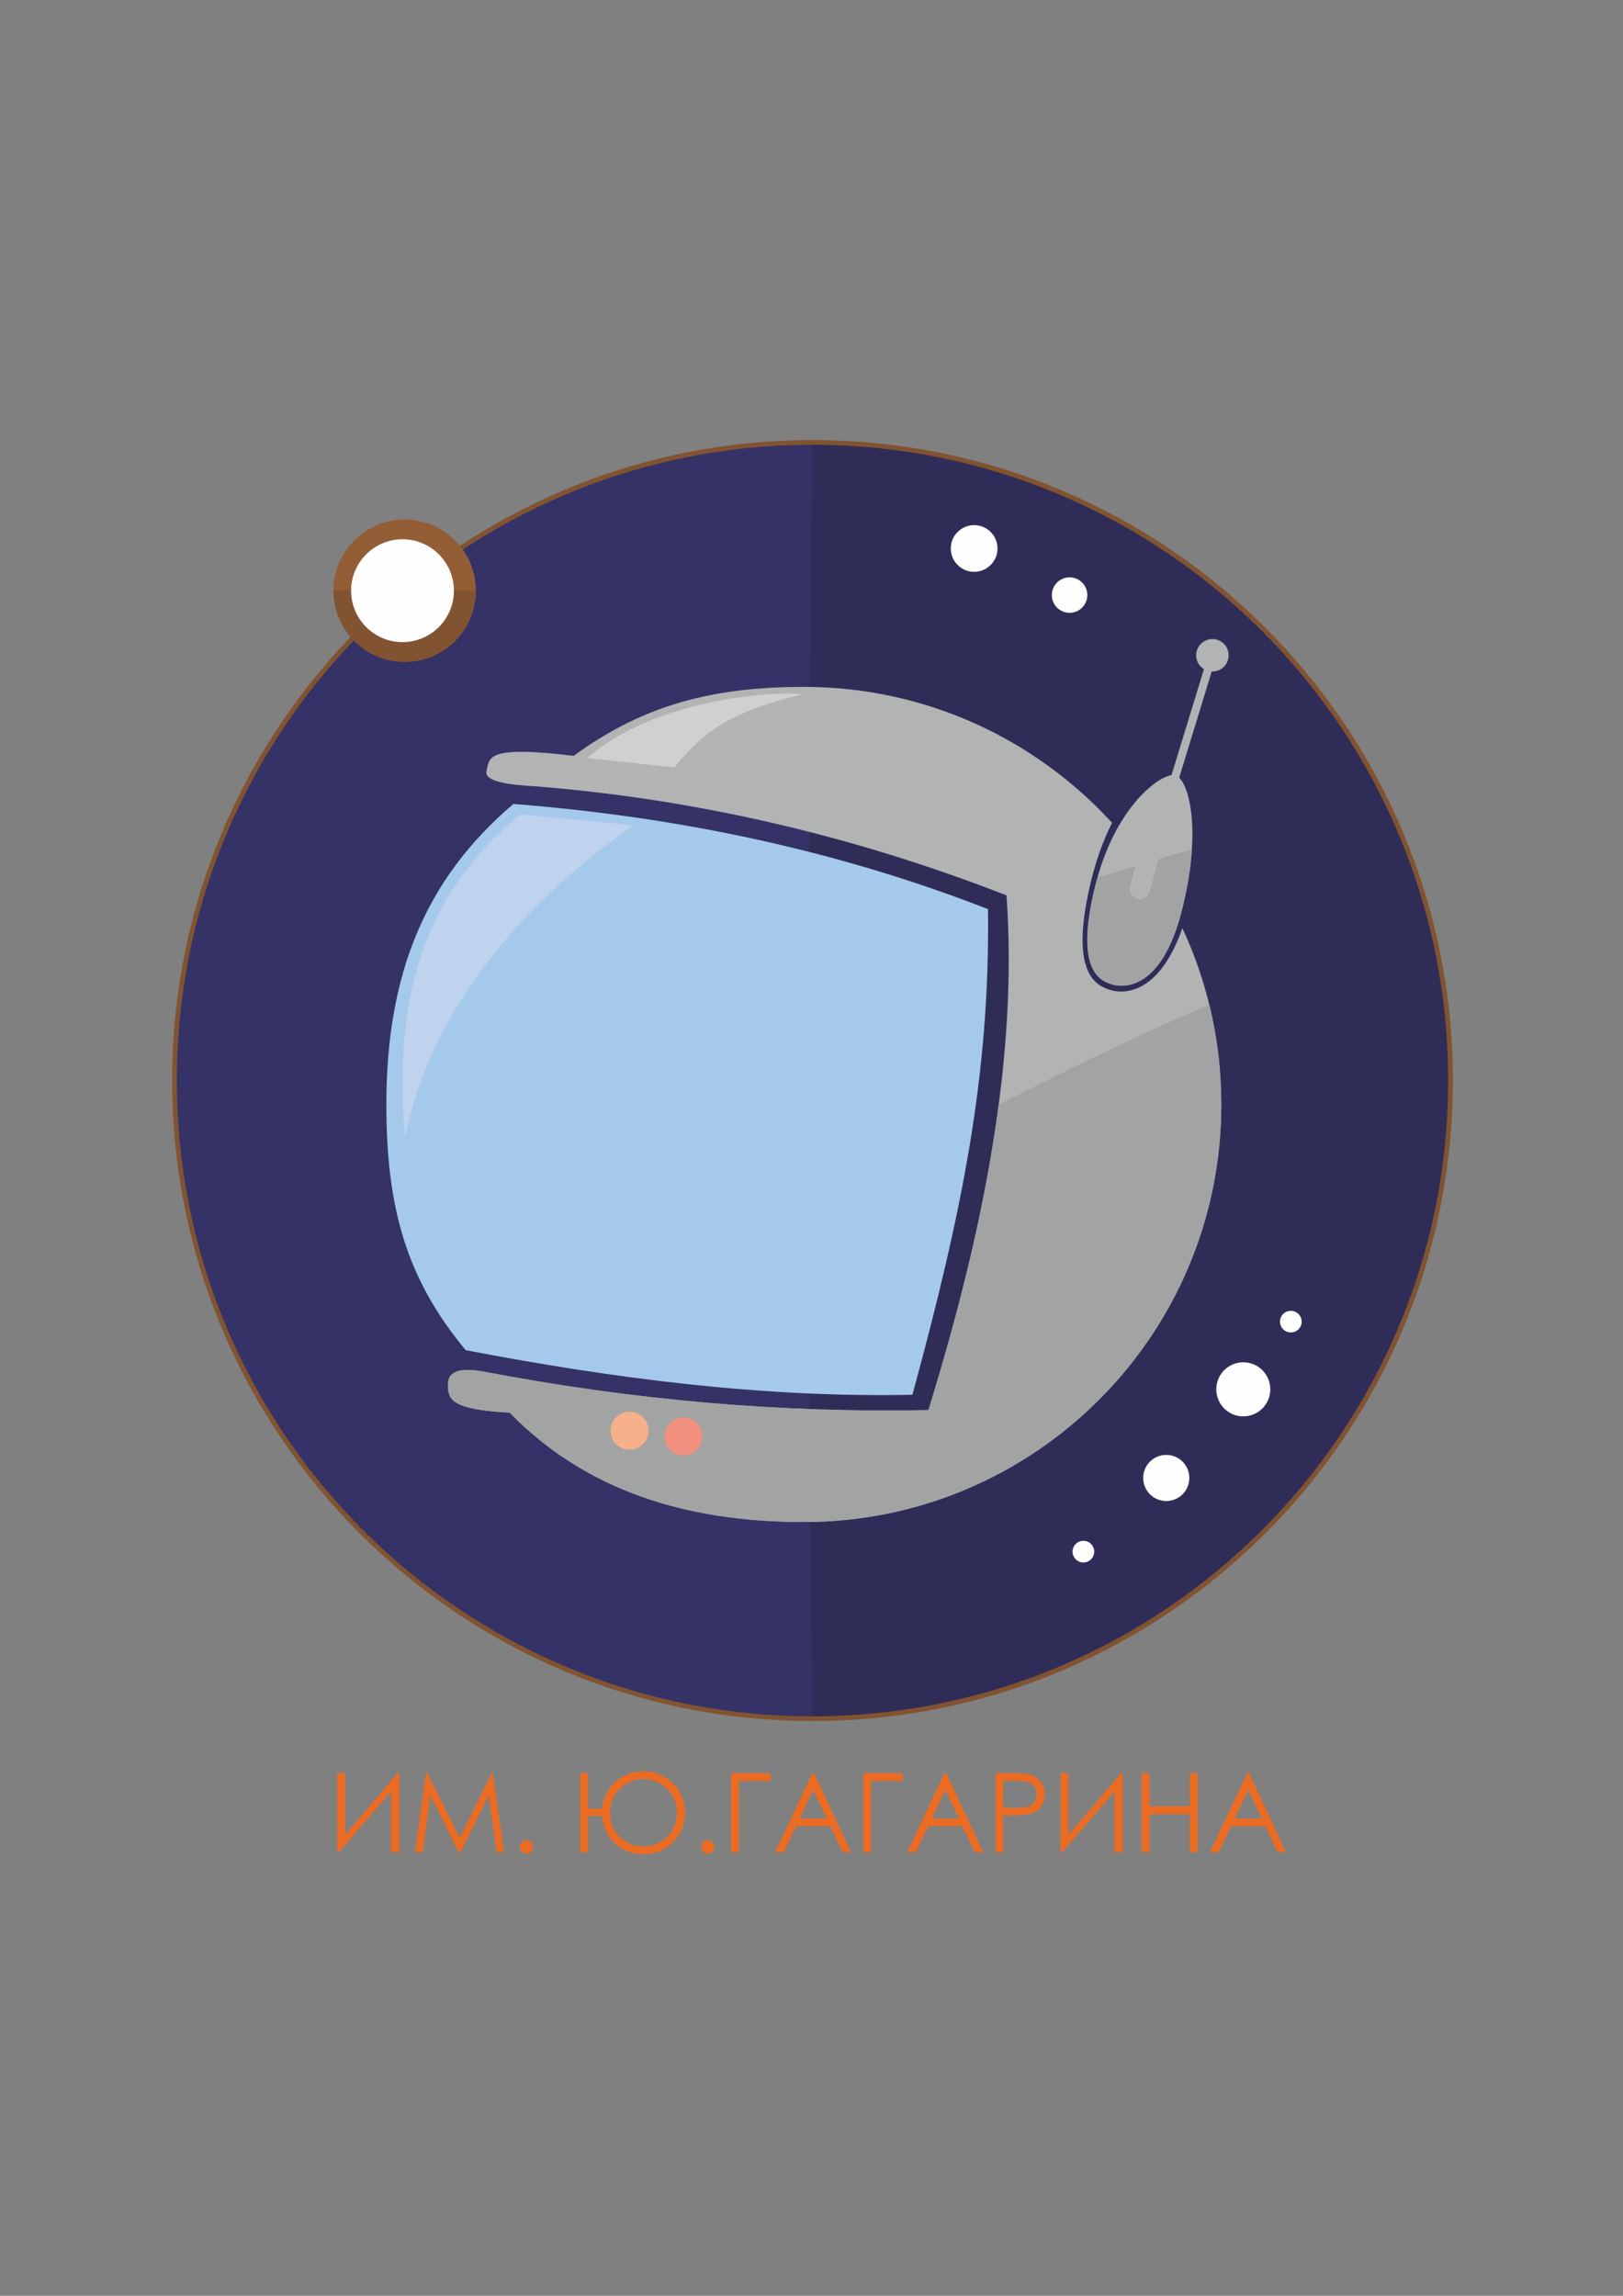 <?xml version="1.0" encoding="UTF-8"?> <!-- Creator: CorelDRAW 2020 (64-Bit) --> <svg xmlns="http://www.w3.org/2000/svg" xmlns:xlink="http://www.w3.org/1999/xlink" xmlns:xodm="http://www.corel.com/coreldraw/odm/2003" xml:space="preserve" width="210mm" height="297mm" style="shape-rendering:geometricPrecision; text-rendering:geometricPrecision; image-rendering:optimizeQuality; fill-rule:evenodd; clip-rule:evenodd" viewBox="0 0 21000 29700"><rect x="0" y="0" width="21000" height="29700" fill="#808080" stroke="none"/> <defs> <style type="text/css"> <![CDATA[ .str0 {stroke:#815331;stroke-width:61.38;stroke-miterlimit:10} .fil9 {fill:none;fill-rule:nonzero} .fil12 {fill:#FEFEFE;fill-rule:nonzero} .fil6 {fill:#CFD0D0;fill-rule:nonzero} .fil2 {fill:#B2B3B3;fill-rule:nonzero} .fil5 {fill:#A2A3A3;fill-rule:nonzero} .fil7 {fill:#F6B18A;fill-rule:nonzero} .fil8 {fill:#F1907E;fill-rule:nonzero} .fil13 {fill:#EC6B22;fill-rule:nonzero} .fil4 {fill:#BFD2EE;fill-rule:nonzero} .fil3 {fill:#A4C9EB;fill-rule:nonzero} .fil10 {fill:#935D35;fill-rule:nonzero} .fil11 {fill:#815331;fill-rule:nonzero} .fil0 {fill:#343266;fill-rule:nonzero} .fil1 {fill:#2F2D58;fill-rule:nonzero} ]]> </style> </defs> <g id="Слой_x0020_1">  <path class="fil0" d="M18768.3 13978.65c0,4559.14 -3696.12,8255 -8255.26,8255 -4558.61,0 -8254.98,-3695.86 -8254.98,-8255 0,-4559.14 3696.37,-8255.01 8254.98,-8255.01 4559.14,0 8255.26,3695.87 8255.26,8255.01z"></path> <path class="fil1" d="M18768.3 13978.65c0,4559.14 -3696.12,8255 -8255.26,8255 -64.11,-3584.53 -64.11,-13060.3 0,-16510.01 4559.14,0 8255.26,3695.87 8255.26,8255.01z"></path> <path class="fil2" d="M15802.24 14288.13c0,2983.49 -2418.09,5401.6 -5401.06,5401.6 -1518.38,0 -2824.67,-406.08 -3806.15,-1414.73 -741.91,-41.15 -799.94,-161.46 -799.94,-360.67 0.51,-191.81 183.6,-217.67 451.94,-172.82 1917.82,368.04 3839.39,540.11 5765.66,500.26 720.28,-2325.75 1159.32,-4573.66 1010.51,-6658.51 -1993.31,-777.53 -4032.76,-1248.23 -6118.95,-1412.87 -88.65,-6.86 -651.68,-23.21 -609.72,-194.19 41.96,-171.48 -19.28,-337.96 1127.89,-197.88 893.36,-652.46 1787.51,-892.28 2978.76,-892.28 1579.09,0 3000.12,678.05 3987.67,1758.48 -104.5,206.57 -197.35,452.48 -268.33,740.05 -294.69,1201.81 59.35,1360.88 236.14,1419.72 159.09,52.77 634.78,86.81 941.88,-797.32 323.48,692.83 503.7,1465.9 503.7,2281.16z"></path> <path class="fil3" d="M11805.86 18043.63c-1926.29,39.84 -3862.62,-208.95 -5780.18,-577.02 -778.87,-936.38 -1026.6,-1864.83 -1026.6,-3178.48 0,-1650.05 478.32,-2897.21 1643.97,-3887.66 2085.91,164.1 4147.01,583.08 6140.59,1360.62 26.93,2134.97 -329.53,3899.8 -977.78,6282.54z"></path> <path class="fil4" d="M5239.71 14715.55c-153.05,-1784.87 229.25,-3148.39 1493.84,-4181.31l1469.33 141.13c-1393.87,965.14 -2615.44,2333.93 -2963.17,4040.18z"></path> <path class="fil5" d="M15802.24 14288.13c0,2983.49 -2418.09,5401.6 -5401.06,5401.6 -1518.38,0 -2824.67,-406.08 -3806.15,-1414.73 -741.91,-41.15 -799.94,-161.46 -799.94,-360.67 0.51,-191.81 183.6,-217.67 451.94,-172.82 1917.82,368.04 3839.39,540.11 5765.66,500.26 418.21,-1349.81 740.89,-2672.98 909.73,-3953.64 1146.11,-571.22 1934.21,-961.15 2726.01,-1288.31 100.25,413.14 153.81,844.29 153.81,1288.31z"></path> <path class="fil6" d="M10383.23 8981.27c-517.63,-46.42 -1965.59,105.28 -2786.4,825.02l1127.91 121.89c389.95,-477.29 727.93,-719.75 1658.49,-946.91z"></path> <path class="fil2" d="M14996.75 11117.58l-115.06 416.59c-19.51,73.35 -96.04,116.36 -168.84,96.82 -72.84,-20.03 -116.09,-96.82 -96.06,-169.36l68.87 -249.59c-130.08,39.56 -284.17,87.32 -488.35,149.04 -9.53,34.84 -19.02,70.21 -28.23,106.61 -262.27,1070.92 53.03,1212.34 210.53,1265.13 141.94,46.39 565.93,77.01 840.05,-710.82 28.78,-82.59 55.66,-174.92 80.75,-277.3 26.37,-106.84 47.5,-208.67 65.18,-306.04 2.62,-16.35 5.81,-31.92 8.17,-46.69 5.56,-32.19 10.55,-62.79 15.03,-94.44 3.69,-25.07 7.12,-49.61 10.56,-73.91 6.33,-51.44 11.61,-100.25 15.56,-148.52 1.33,-13.48 2.64,-26.65 3.43,-40.11 0.55,-13.45 2.11,-27.69 3.16,-40.91 -169.9,47.76 -296.79,84.98 -424.75,123.5z"></path> <path class="fil2" d="M15897.47 8477.34c0,116.36 -94.44,210 -210.26,210 -2.91,0 -6.34,0 -8.99,-0.52l-420.31 1373.29c101.34,100.77 197.38,420.04 163.59,933.97 -169.9,47.76 -296.79,84.98 -424.75,123.5l-115.06 416.59c-19.51,73.35 -96.04,116.36 -168.84,96.82 -72.58,-20.55 -116.09,-96.82 -96.06,-169.36l68.87 -249.59c-130.08,39.56 -284.17,87.32 -488.35,149.04 59.34,-211.58 131.9,-394.94 211.32,-553.25 261.48,-517.63 594.96,-756.17 749.58,-780.98l419.48 -1370.35c-60.67,-36.94 -100.76,-103.44 -100.76,-179.16 0,-115.82 93.93,-210.55 210.28,-210.55 115.82,0 210.26,94.73 210.26,210.55z"></path> <path class="fil7" d="M8391.79 18508.49c0,135.87 -109.78,245.93 -245.91,245.93 -136.16,0 -246.17,-110.06 -246.17,-245.93 0,-135.85 110.01,-246.14 246.17,-246.14 136.13,0 245.91,110.29 245.91,246.14z"></path> <path class="fil8" d="M9088.3 18584.23c0,135.87 -110.27,246.16 -246.14,246.16 -135.63,0 -245.91,-110.29 -245.91,-246.16 0,-136.14 110.28,-246.18 245.91,-246.18 135.87,0 246.14,110.04 246.14,246.18z"></path> <path class="fil5" d="M15421.5 10994.08c-1.05,13.22 -2.61,27.46 -3.16,40.91 -0.79,13.46 -2.1,26.63 -3.43,40.11 -3.95,48.27 -9.23,97.08 -15.82,148.52 -3.18,24.3 -6.61,49.1 -10.3,73.91 -4.48,31.65 -9.47,62.25 -15.03,94.44 -2.36,14.77 -5.55,30.34 -8.17,46.69 -17.16,96.82 -38.81,199.47 -65.18,306.04 -25.09,102.38 -51.97,194.71 -80.99,277.3 -273.88,787.83 -697.87,757.21 -839.81,710.82 -157.5,-52.79 -472.8,-194.21 -210.53,-1265.13 9.21,-36.4 18.7,-71.77 28.23,-106.61 204.18,-61.72 358.27,-109.48 488.35,-149.04l-68.87 249.59c-20.03,72.54 23.48,148.81 96.06,169.36 72.8,19.54 149.33,-23.47 168.84,-96.82l115.06 -416.59c127.96,-38.52 254.85,-75.74 424.75,-123.5z"></path> <path class="fil9 str0" d="M18768.3 13978.65c0,4559.14 -3696.12,8255 -8255.26,8255 -4558.61,0 -8254.98,-3695.86 -8254.98,-8255 0,-4559.14 3696.37,-8255.01 8254.98,-8255.01 4559.14,0 8255.26,3695.87 8255.26,8255.01z"></path> <path class="fil10" d="M6157.07 7641.74c0,508.45 -412.63,920.81 -921.08,920.81 -508.41,0 -921.07,-412.36 -921.07,-920.81 0,-508.93 412.66,-921.07 921.07,-921.07 508.45,0 921.08,412.14 921.08,921.07z"></path> <path class="fil11" d="M6157.07 7641.74c0,508.45 -412.63,920.81 -921.08,920.81 -508.41,0 -921.07,-412.36 -921.07,-920.81l1842.15 0z"></path> <path class="fil12" d="M12906.85 7095.09c0,166.99 -135.85,302.34 -302.89,302.34 -166.19,0 -301.83,-135.35 -301.83,-302.34 0,-166.24 135.64,-301.84 301.83,-301.84 167.04,0 302.89,135.6 302.89,301.84z"></path> <path class="fil12" d="M14068.53 7698.21c0,126.66 -102.63,229.54 -229.53,229.54 -126.65,0 -229.26,-102.88 -229.26,-229.54 0,-126.62 102.61,-229.25 229.26,-229.25 126.9,0 229.53,102.63 229.53,229.25z"></path> <path class="fil12" d="M16436.24 17973.18c0,193.39 -156.19,349.85 -349.6,349.85 -193.12,0 -349.05,-156.46 -349.05,-349.85 0,-193.4 155.93,-349.87 349.05,-349.87 193.41,0 349.6,156.47 349.6,349.87z"></path> <path class="fil12" d="M15388.79 19119.83c0,164.64 -133.49,298.39 -298.65,298.39 -164.64,0 -298.4,-133.75 -298.4,-298.39 0,-165.17 133.76,-298.41 298.4,-298.41 165.16,0 298.65,133.24 298.65,298.41z"></path> <path class="fil12" d="M14158 20072.8c0,77.56 -63.07,140.37 -140.11,140.37 -77.58,0 -140.1,-62.81 -140.1,-140.37 0,-77.31 62.52,-139.81 140.1,-139.81 77.04,0 140.11,62.5 140.11,139.81z"></path> <path class="fil12" d="M16842.29 17097.75c0,77.31 -63.05,139.84 -139.85,139.84 -77.83,0 -140.62,-62.53 -140.62,-139.84 0,-77.3 62.79,-140.36 140.62,-140.36 76.8,0 139.85,63.06 139.85,140.36z"></path> <path class="fil12" d="M5872.9 7641.74c0,367 -297.86,665.16 -664.61,665.16 -367.77,0 -665.39,-298.16 -665.39,-665.16 0,-367.51 297.62,-665.4 665.39,-665.4 366.75,0 664.61,297.89 664.61,665.4z"></path> <path class="fil13" d="M4362.72 23961.34m803.6 0l-106.67 0 0 -785.11 -674.17 785.11 -22.76 0 0 -1021.21 102.41 0 0 796.49 678.43 -796.49 22.76 0 0 1021.21zm203.39 0m0 0l142.23 -1021.21 19.91 0 416.73 837.73 412.47 -837.73 15.64 0 146.5 1021.21 -98.14 0 -102.4 -731.06 -362.69 731.06 -27.02 0 -364.11 -736.75 -98.14 736.75 -100.98 0zm1356.87 0m85.34 -153.61c24.18,0 44.09,8.54 61.16,24.18 15.64,17.07 24.17,36.98 24.17,61.16 0,24.18 -8.53,44.09 -24.17,61.16 -17.07,17.07 -36.98,25.6 -61.16,25.6 -22.76,0 -44.09,-8.53 -59.74,-25.6 -17.07,-17.07 -25.6,-36.98 -25.6,-61.16 0,-24.18 8.53,-44.09 25.6,-61.16 15.65,-15.64 36.98,-24.18 59.74,-24.18zm695.51 153.61m102.4 -564.65l179.21 0c25.6,-163.56 91.03,-285.88 194.86,-364.11 103.82,-78.22 214.76,-118.05 334.23,-118.05 153.61,0 283.04,51.2 388.29,155.03 103.83,102.41 156.45,230.41 156.45,381.18 0,147.91 -51.2,275.92 -155.03,379.75 -103.82,103.83 -231.83,156.45 -381.17,156.45 -137.96,0 -258.86,-44.09 -361.26,-132.27 -102.41,-89.61 -160.72,-210.5 -176.37,-362.69l-179.21 0 0 469.36 -102.4 0 0 -1021.21 102.4 0 0 456.56zm1147.79 54.05c0,-126.59 -44.09,-230.42 -130.85,-312.91 -86.76,-82.49 -187.74,-123.74 -302.95,-123.74 -113.78,0 -214.76,41.25 -300.1,125.16 -86.76,83.92 -129.43,189.17 -129.43,315.75 0,123.74 42.67,227.57 128.01,308.64 85.34,82.49 186.32,123.74 301.52,123.74 119.48,0 221.88,-41.25 307.22,-123.74 83.92,-83.91 126.58,-187.74 126.58,-312.9zm314.33 510.6m85.34 -153.61c24.18,0 44.09,8.54 61.16,24.18 15.64,17.07 24.17,36.98 24.17,61.16 0,24.18 -8.53,44.09 -24.17,61.16 -17.07,17.07 -36.98,25.6 -61.16,25.6 -22.76,0 -44.09,-8.53 -59.74,-25.6 -17.07,-17.07 -25.6,-36.98 -25.6,-61.16 0,-24.18 8.53,-44.09 25.6,-61.16 15.65,-15.64 36.98,-24.18 59.74,-24.18zm301.53 153.61m102.4 0l-102.4 0 0 -1021.21 512.02 0 0 99.56 -409.62 0 0 921.65zm466.52 0m507.75 -1021.21l476.47 1021.21 -109.51 0 -159.3 -335.66 -442.33 0 -159.3 335.66 -113.78 0 482.15 -1021.21 25.6 0zm-12.8 214.77l-174.94 371.22 349.89 0 -174.95 -371.22zm645.73 806.44m102.4 0l-102.4 0 0 -1021.21 512.02 0 0 99.56 -409.62 0 0 921.65zm466.52 0m507.75 -1021.21l476.47 1021.21 -109.51 0 -159.3 -335.66 -442.33 0 -159.3 335.66 -113.78 0 482.15 -1021.21 25.6 0zm-12.8 214.77l-174.94 371.22 349.89 0 -174.95 -371.22zm647.15 806.44m0 -1021.21l203.39 0c116.63,0 196.27,4.27 236.1,15.65 58.31,14.22 106.67,42.67 143.65,88.18 36.98,44.09 55.47,100.98 55.47,167.83 0,68.27 -18.49,123.74 -54.05,169.25 -35.55,44.1 -85.34,72.54 -149.34,88.19 -46.93,11.37 -132.27,17.06 -260.28,17.06l-72.54 0 0 475.05 -102.4 0 0 -1021.21zm102.4 99.56l0 347.04 173.52 1.43c69.7,0 120.9,-5.69 153.61,-18.49 32.72,-12.81 58.32,-32.72 76.81,-61.16 18.49,-28.45 27.02,-61.16 27.02,-96.72 0,-34.13 -8.53,-65.42 -27.02,-93.87 -18.49,-28.45 -44.09,-48.36 -73.96,-59.74 -29.87,-12.8 -79.65,-18.49 -149.34,-18.49l-180.64 0zm741.02 921.65m803.6 0l-106.67 0 0 -785.11 -674.17 785.11 -22.76 0 0 -1021.21 102.41 0 0 796.49 678.43 -796.49 22.76 0 0 1021.21zm246.06 0m0 -1021.21l102.4 0 0 428.11 520.56 0 0 -428.11 102.41 0 0 1021.21 -102.41 0 0 -493.54 -520.56 0 0 493.54 -102.4 0 0 -1021.21zm883.25 1021.21m507.75 -1021.21l476.47 1021.21 -109.51 0 -159.3 -335.66 -442.33 0 -159.3 335.66 -113.78 0 482.15 -1021.21 25.6 0zm-12.8 214.77l-174.94 371.22 349.89 0 -174.95 -371.22z"></path> </g> </svg> 